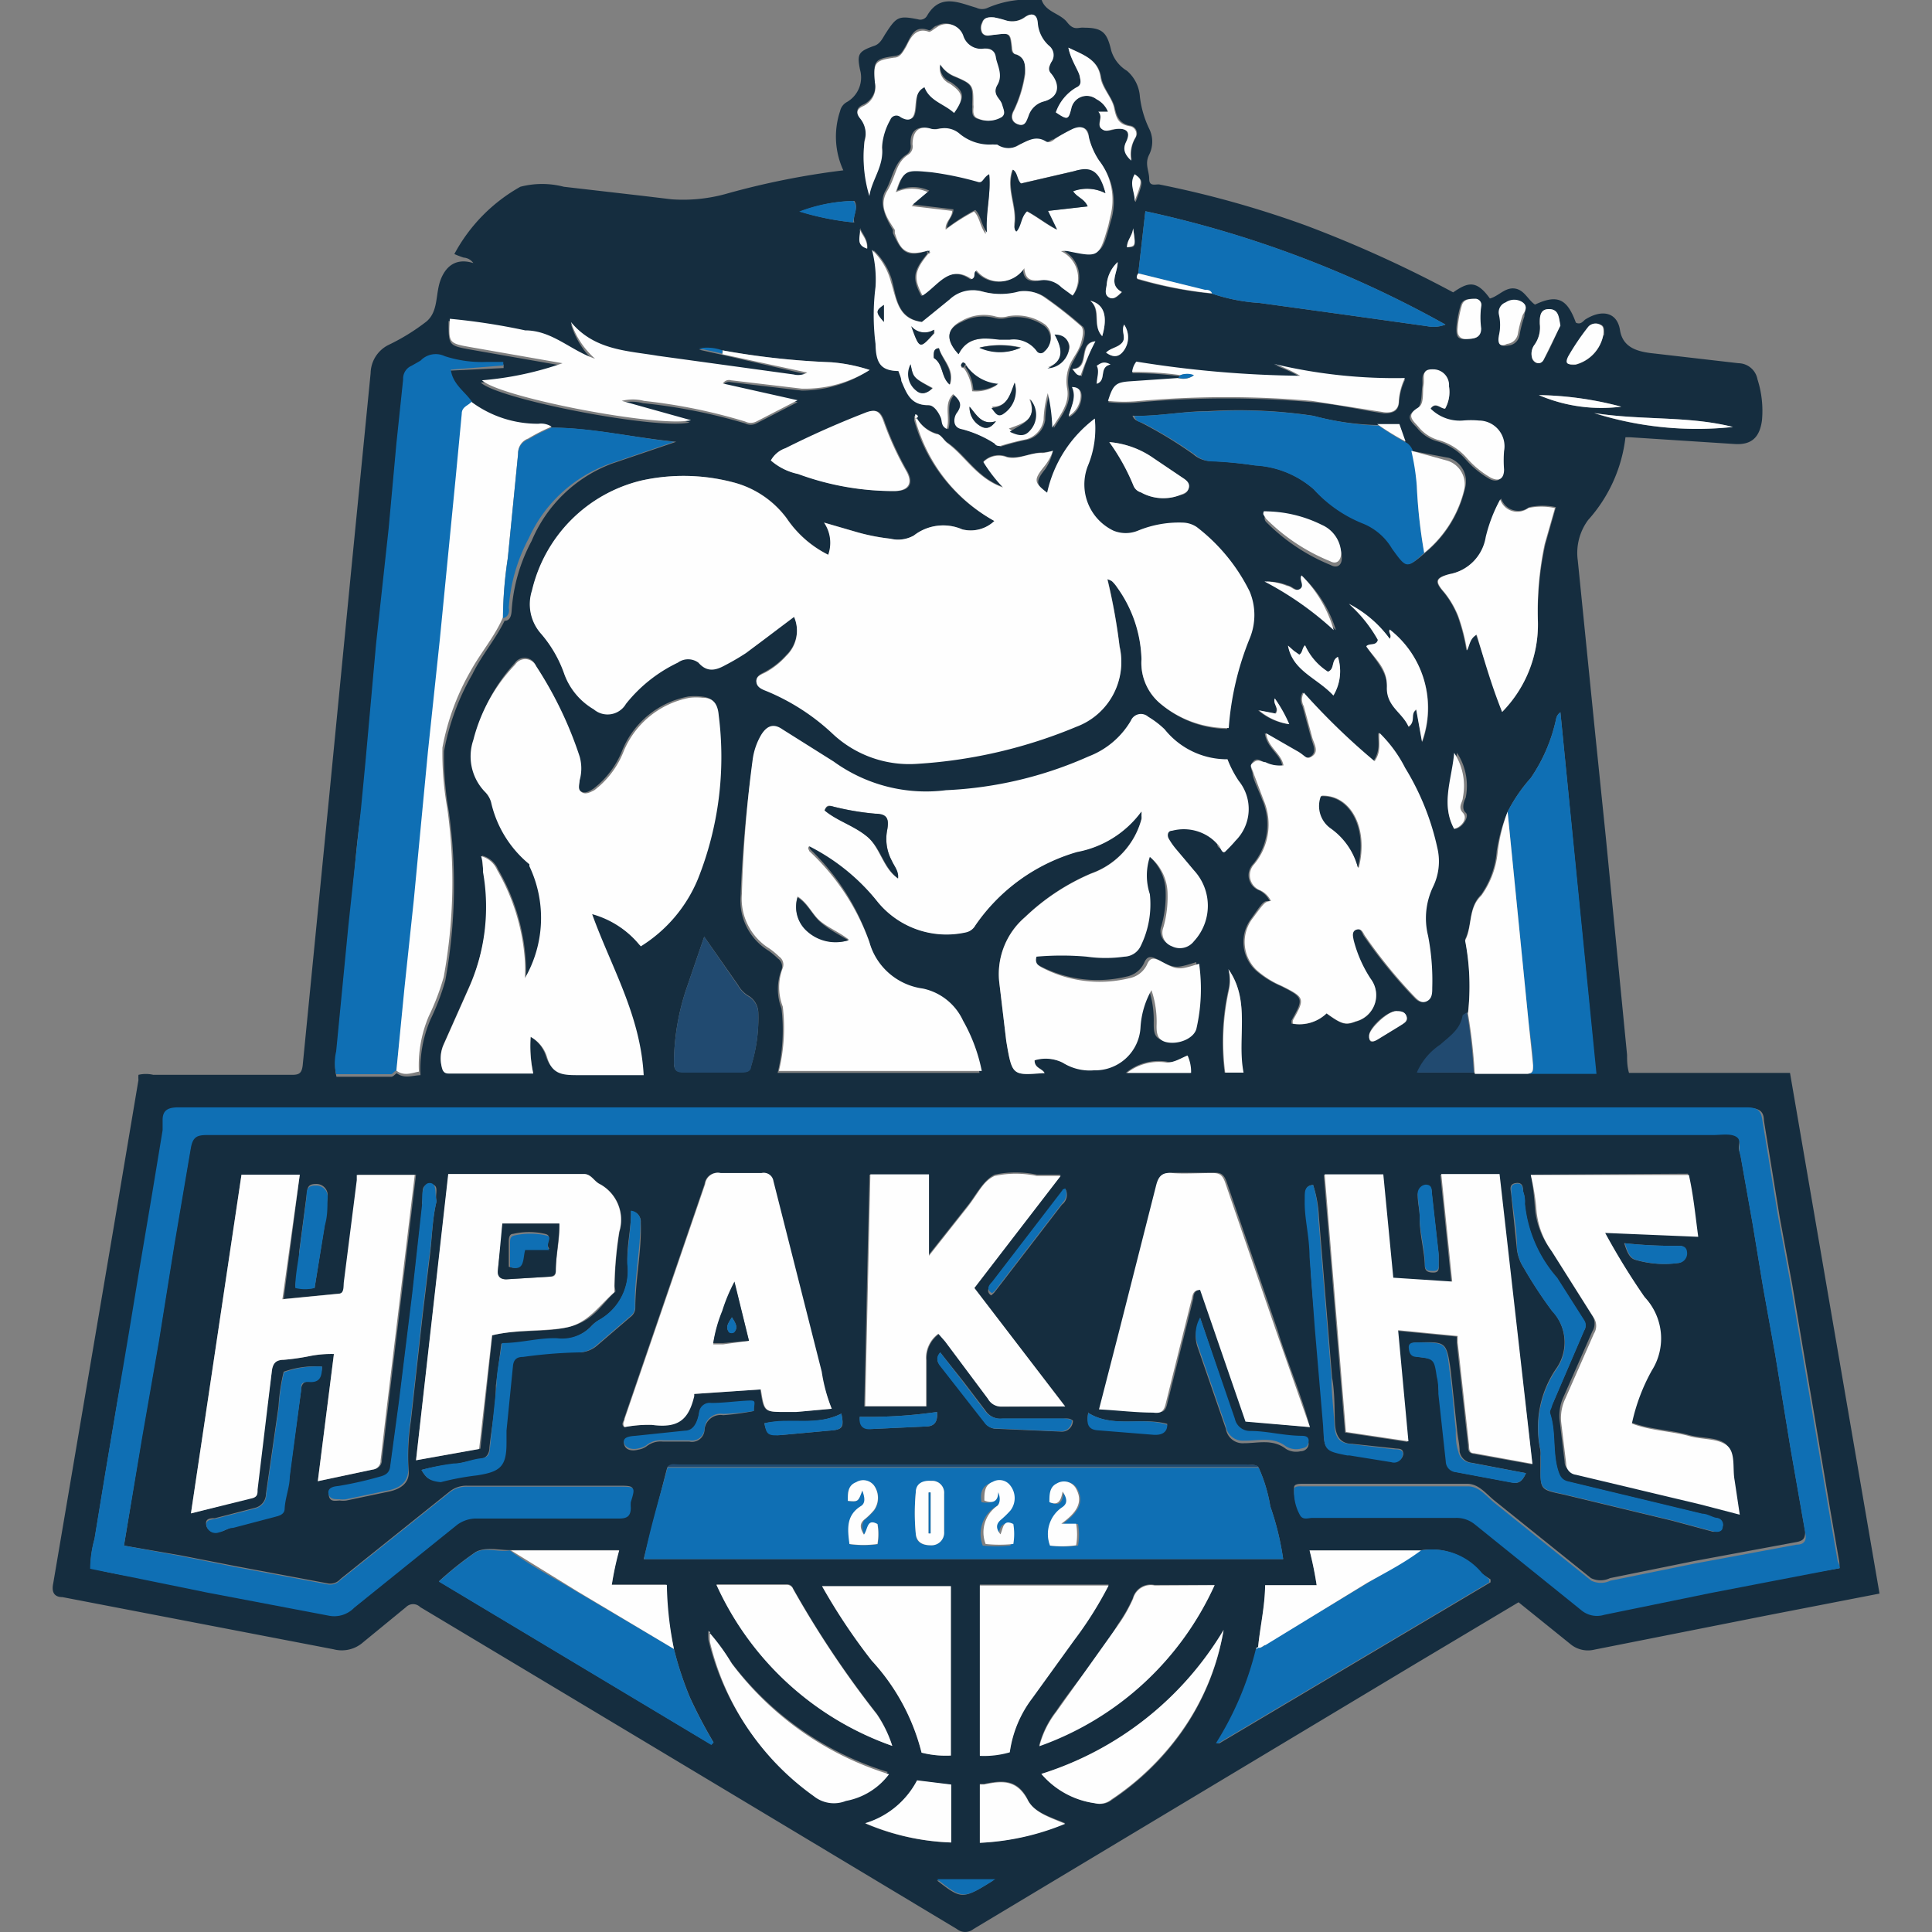<?xml version="1.0" encoding="iso-8859-1"?>
<svg xmlns="http://www.w3.org/2000/svg" width="60" height="60" xmlns:v="https://vecta.io/nano"><rect width="100%" height="100%" fill="#808080" stroke="none"/><style><![CDATA[.E{fill:#fefefe}.F{fill:#0f6fb4}.G{fill:#152d3f}.H{fill:#214a70}]]></style><path d="M14.7 8.17a.4.4 0 0 0-.3-.17 3.05 3.05 0 0 1-.29-.11 5.22 5.22 0 0 1 2.05-2.09 2.68 2.68 0 0 1 1.35 0l2.43.28.92.11A5 5 0 0 0 22.62 6a24.51 24.51 0 0 1 3.57-.71 2.5 2.5 0 0 1-.1-1.84.42.42 0 0 1 .21-.28.88.88 0 0 0 .41-1c-.1-.49-.05-.57.42-.74.21-.06.28-.25.38-.4.33-.51.4-.55 1-.43a.24.24 0 0 0 .28-.11c.41-.71 1-.4 1.53-.25a.41.41 0 0 0 .36 0A3.15 3.15 0 0 1 32.22 0h.13c.13.38.57.41.79.69s.34.15.52.17c.58 0 .72.15.85.71a1.11 1.11 0 0 0 .49.63 1.16 1.16 0 0 1 .4.8 3.13 3.13 0 0 0 .29 1 .9.9 0 0 1 0 .8c-.15.29 0 .51 0 .76s.21.15.32.17A31.36 31.36 0 0 1 40.55 7a37.79 37.79 0 0 1 4.58 2.08c.47-.33.73-.38 1.14.19.27-.07.47-.35.77-.31s.41.35.63.5c.7-.33 1-.18 1.27.56.12.06.19 0 .28-.09.51-.33 1-.25 1.09.32s.58.68 1.08.73l2.6.3a.61.61 0 0 1 .59.5 3.21 3.21 0 0 1 .14 1.27c-.07.53-.32.77-.84.74l-3.25-.21h-.15a4.64 4.64 0 0 1-1.16 2.57 1.72 1.72 0 0 0-.32 1.26l.54 5.37.33 3.22.66 6.76c0 .17 0 .35.06.56h5l2.78 16.17-3.45.67-5.4 1.07a.85.85 0 0 1-.76-.18l-1.6-1.29-3.25 1.94-13.68 8.21a.41.41 0 0 1-.51 0q-8.32-5-16.67-10a.31.31 0 0 0-.44 0L11.28 51a1 1 0 0 1-.92.22L1.94 49.6c-.26 0-.34-.16-.29-.41l1.89-11.13.76-4.52a1 1 0 0 1 0-.16 1 1 0 0 1 .46 0h4.31c.22 0 .3-.05.33-.29l.84-8.53.67-6.88.6-6.09a1 1 0 0 1 .56-.88 6.46 6.46 0 0 0 1.18-.73c.37-.32.27-.85.43-1.28s.48-.7 1.02-.53zm11.83-1.26h0 0c-.06-.22.15-.46 0-.67a5 5 0 0 0-1.68.33 8.49 8.49 0 0 0 1.68.34zm12.55 44.25c-.06 0 0 0-.06.06a9.84 9.84 0 0 1-1.22 2.92h.07l8.42-5v-.09l-.29-.19a2 2 0 0 0-1.9-.71h-3.43a10.89 10.89 0 0 1 .22 1.08h-1.6c0 .68-.16 1.3-.22 1.94zM22 50.67v-.06h-.05.05a1.65 1.65 0 0 0 0 .32 8.2 8.2 0 0 0 3.23 4.78 1 1 0 0 0 1 .15 2.16 2.16 0 0 0 1.34-.83 9.67 9.67 0 0 1-4.88-3.43 6.4 6.4 0 0 0-.69-.93zm14.59-38.89c-.49 0-1 .08-1.46.1s-.55.1-.71.61a4.67 4.67 0 0 0 1 0 30.61 30.61 0 0 1 5.33 0c.76.06 1.49.24 2.23.35.28 0 .45-.07.47-.35a1.94 1.94 0 0 1 .19-.71 16.13 16.13 0 0 1-4.07-.44 4.45 4.45 0 0 1 .82.37 33.92 33.92 0 0 1-5.09-.44.62.62 0 0 0-.13.32 10.5 10.5 0 0 1 1.5.1zM46 33.33h1.42 2.14l-1.1-11.21a.33.33 0 0 0-.13.19 5.13 5.13 0 0 1-.79 1.85 5 5 0 0 0-.72 1.05 5.22 5.22 0 0 0-.34 1.23 2.74 2.74 0 0 1-.48 1.34c-.41.4-.27.95-.5 1.39a7.52 7.52 0 0 1 .09 2.27s-.12.06-.13.1c-.07.43-.4.64-.69.9a2 2 0 0 0-.73.87h1.76.2 0zM37.64 9.12a5.79 5.79 0 0 0 1.49.29l2.54.35 2.65.37a1 1 0 0 0 .57-.05 33.64 33.64 0 0 0-9.32-3.52l-.22 1.93c-.05.07-.08.17 0 .19a12.54 12.54 0 0 0 2.29.44zM20.93 51.21a10.83 10.83 0 0 1-.25-2H19a9.66 9.66 0 0 1 .22-1.07h-3.39c-.35 0-.75-.11-1.06.06a10.53 10.53 0 0 0-1.14.91l8.46 5.07.07-.07a15.35 15.35 0 0 1-.73-1.39 10.39 10.39 0 0 1-.5-1.51zM43.83 14a.51.51 0 0 0-.18-.25l-.19-.55h-.69a8.47 8.47 0 0 1-2-.29 15.62 15.62 0 0 0-3.28-.14c-.77 0-1.52.17-2.32.14.06.15.16.16.24.2a13.53 13.53 0 0 1 1.65 1 .84.84 0 0 0 .55.21 12.15 12.15 0 0 1 1.34.13 3 3 0 0 1 1.85.74 4.11 4.11 0 0 0 1.54 1.05 1.85 1.85 0 0 1 .93.79c.41.62.41.63 1 .13a3.63 3.63 0 0 0 1.23-2 .77.77 0 0 0-.5-.94zm-21.4-3.08a1.37 1.37 0 0 0-.72-.06l.72.16 2.64.61a.56.56 0 0 1-.42.06l-4.22-.58c-.95-.16-2-.17-2.7-1.05a2.61 2.61 0 0 0 .71 1.15c-.75-.25-1.33-.84-2.17-.88a20 20 0 0 0-2.34-.36c0 .75 0 .76.64.88l2.86.5a10 10 0 0 1-2.5.53c.55.53 5.52 1.48 6.49 1.24l-2.15-.6a1.35 1.35 0 0 1 .69 0 17.05 17.05 0 0 1 3.18.63.39.39 0 0 0 .35 0l1.28-.66-2.32-.52a.22.22 0 0 1 .25-.1l2.2.26a3.79 3.79 0 0 0 2.1-.64 5.11 5.11 0 0 0-1.2-.24 23.93 23.93 0 0 1-3.37-.37zm6.36-3.09v.06c-.43.52-.47.75-.18 1.3.48-.3.83-1 1.53-.51.1-.08 0-.2.15-.27a.92.92 0 0 0 1.48-.07c0 .36.22.42.47.38a.78.78 0 0 1 .76.18c.1.09.22.16.34.25A.93.93 0 0 0 33 7.77a.85.85 0 0 1 .21 0c1 .15 1 .15 1.26-.8l.06-.21a2 2 0 0 0-.4-1.76 2.31 2.31 0 0 1-.31-.7c0-.33-.19-.41-.5-.28a5 5 0 0 0-.61.31c-.09 0-.19.14-.29.08-.31-.19-.56 0-.81.1a.62.62 0 0 1-.7 0c-.08-.06-.16 0-.24 0a1.46 1.46 0 0 1-.92-.33.71.71 0 0 0-.64-.18.53.53 0 0 1-.25 0c-.38-.12-.61.08-.58.49a.3.3 0 0 1-.13.31c-.4.26-.43.75-.65 1.12s0 .84.23 1.22v.1c.27.6.44.76 1.06.55zm-11.66 5.45a.61.61 0 0 0-.41-.09 3.45 3.45 0 0 1-2.08-.68c-.21-.34-.6-.57-.66-1l1.66-.08v-.11h-.52a3.72 3.72 0 0 1-1.3-.18.65.65 0 0 0-.75.14l-.28.16a.43.43 0 0 0-.26.42l-.21 2-.24 2.63-.39 3.58-.33 3.67c0 .48-.07 1-.14 1.46-.19 1.2-.23 2.41-.39 3.62l-.38 3.91a1.54 1.54 0 0 0 0 .71h1.7c.06 0 .11-.07.17-.11.24.18.48.07.74.06a3.89 3.89 0 0 1 .31-1.73 7.35 7.35 0 0 0 .46-1.21 16.45 16.45 0 0 0 .11-5.24 9.8 9.8 0 0 1-.15-1.88 7.48 7.48 0 0 1 .88-2.39c.28-.58.71-1.07 1-1.66.17 0 .21-.16.22-.32a5.32 5.32 0 0 1 .62-2.16A4.37 4.37 0 0 1 19 14.4l2-.68c-1.34-.13-2.59-.43-3.87-.44zm3.59 32.3l-.73 2.84h19.86a8.73 8.73 0 0 0-.4-1.64 4.77 4.77 0 0 0-.37-1.22c-.11-.1-.25-.06-.37-.06H21.09c-.09 0-.27-.05-.37.08zM28.48 13s0-.08-.09-.08v.13a5.11 5.11 0 0 0 2.5 3.13 1.07 1.07 0 0 1-1 .26 1.48 1.48 0 0 0-1.5.19 1 1 0 0 1-.73.1 6.29 6.29 0 0 1-1.13-.23l-.93-.27a1.11 1.11 0 0 1 .13 1 3.36 3.36 0 0 1-1.29-1.13 3 3 0 0 0-1.66-1.12 6.06 6.06 0 0 0-2.84-.06 4.59 4.59 0 0 0-3.41 3.42 1.38 1.38 0 0 0 .29 1.35 3.86 3.86 0 0 1 .72 1.26 2.1 2.1 0 0 0 .9 1.05.66.66 0 0 0 1-.17 4.55 4.55 0 0 1 1.61-1.28.54.54 0 0 1 .64 0c.27.31.54.24.83.08a7.3 7.3 0 0 0 .65-.38c.52-.33 1-.74 1.49-1.12a1.08 1.08 0 0 1-.24 1.21 2.44 2.44 0 0 1-.64.51c-.13.07-.29.13-.29.29s.18.24.33.3a6.76 6.76 0 0 1 2.05 1.33 3.48 3.48 0 0 0 2.64.92 15.22 15.22 0 0 0 4.92-1.15 2.14 2.14 0 0 0 1.34-2.48 18.25 18.25 0 0 0-.38-2.1.49.49 0 0 1 .14.06 1 1 0 0 1 .16.19 4 4 0 0 1 .76 2.24 1.65 1.65 0 0 0 .55 1.37 3.26 3.26 0 0 0 2.11.82 9.09 9.09 0 0 1 .65-2.78 1.9 1.9 0 0 0 0-1.46 5.71 5.71 0 0 0-1.64-2 .81.81 0 0 0-.43-.14 3.34 3.34 0 0 0-1.4.25 1 1 0 0 1-.76 0 1.59 1.59 0 0 1-.8-2A3 3 0 0 0 34 13a3.92 3.92 0 0 0-1.43 2.36c-.41-.31-.42-.4-.11-.79a1.58 1.58 0 0 0 .24-.57 2.19 2.19 0 0 1-.31.05c-.38 0-.74.22-1.12.13a.68.68 0 0 0-.73.15 4.69 4.69 0 0 0 .61.79c-.81-.28-1.16-1-1.73-1.38-.11-.08-.2-.24-.34-.28a1.06 1.06 0 0 1-.6-.46zm9.64 10.59a2.48 2.48 0 0 1-1.95-.84 2.76 2.76 0 0 0-.51-.39.34.34 0 0 0-.54.12 2.59 2.59 0 0 1-1.31 1.11 12.17 12.17 0 0 1-4.43 1.05 4.89 4.89 0 0 1-3.49-.89c-.5-.39-1.07-.68-1.59-1-.27-.19-.48-.12-.66.17a2.06 2.06 0 0 0-.26.73 39.59 39.59 0 0 0-.38 4.17 1.82 1.82 0 0 0 .86 1.7 2.34 2.34 0 0 1 .3.25.3.3 0 0 1 .11.35 1.66 1.66 0 0 0 0 1.2 5.67 5.67 0 0 1-.12 2h6.27a5.22 5.22 0 0 0-.58-1.56 1.78 1.78 0 0 0-1.25-1 2 2 0 0 1-1.59-1.5 7.18 7.18 0 0 0-1.82-2.87s-.09-.08 0-.15A6.44 6.44 0 0 1 27.25 28a2.76 2.76 0 0 0 2.73.95.44.44 0 0 0 .31-.22 5.78 5.78 0 0 1 3.16-2.28 3.2 3.2 0 0 0 2-1.26.87.87 0 0 1 0 .13.43.43 0 0 1 0 .11 2.47 2.47 0 0 1-1.56 1.69 6.82 6.82 0 0 0-2.05 1.35 2.33 2.33 0 0 0-.81 2l.22 1.85c.18 1.08.19 1.08 1.12 1h.07c-.07-.15-.34-.15-.31-.4A1.19 1.19 0 0 1 33 33a1.56 1.56 0 0 0 .88.19 1.41 1.41 0 0 0 1.45-1.34 2.66 2.66 0 0 1 .34-1.15 3.07 3.07 0 0 1 .16 1.06c0 .29 0 .52.39.57s.79-.16.85-.45a5.55 5.55 0 0 0 .08-2c-.65.2-.66.21-1.23-.1-.19-.09-.3-.09-.39.13a.77.77 0 0 1-.55.42A3.86 3.86 0 0 1 32.3 30c-.11-.06-.23-.13-.17-.34a9 9 0 0 1 1.56 0 4.17 4.17 0 0 0 1.17 0 .58.58 0 0 0 .51-.34 2.93 2.93 0 0 0 .28-1.6 1.85 1.85 0 0 1 0-1.16 1.5 1.5 0 0 1 .55 1.13 3.46 3.46 0 0 1-.13 1.06.45.45 0 0 0 .27.59.55.55 0 0 0 .68-.16 1.62 1.62 0 0 0 0-2.2c-.16-.22-.35-.42-.53-.63a2.22 2.22 0 0 1-.25-.35c-.06-.1 0-.23.1-.25a1.42 1.42 0 0 1 1.46.47c0 .07.08.15.2.17s.21-.21.31-.33a1.39 1.39 0 0 0 .1-1.86 3.51 3.51 0 0 1-.29-.62zm19 25.12a.79.79 0 0 0 0-.21l-.28-1.61-.52-3.09-.34-2-.32-1.9-.39-2.1-.49-3c0-.31-.18-.39-.49-.39q-24.34 0-48.7 0c-.31 0-.47.08-.49.39v.32l-.33 2-.41 2.28-.33 2-.39 2.17-.36 2.14-.34 2.07a3.45 3.45 0 0 0-.13.91c.61.18 1.22.25 1.83.37l1.81.37 2 .38 1.79.34a.86.86 0 0 0 .77-.25l3.19-2.57a1 1 0 0 1 .63-.2h4.37c.24 0 .39-.06.37-.34a1 1 0 0 1 0-.17c.15-.47.14-.48-.37-.48h-4.71a.83.83 0 0 0-.55.2l-3.37 2.7a.42.42 0 0 1-.41.13l-2.83-.53-1.74-.34-1.74-.3.57-3.47.51-2.92.48-3 .51-3c.06-.36.17-.44.5-.44h46.77c.24 0 .52-.09.73.06s0 .39.12.57h0l.38 2.14.33 2 .38 2.11.47 2.88.46 2.63c0 .22-.06.29-.27.33l-3.18.59-2.61.53a.68.68 0 0 1-.59 0l-3-2.41c-.26-.21-.48-.51-.83-.52h-5.12c-.1 0-.26 0-.27.1a1.46 1.46 0 0 0 .18.79c.09.17.26.09.39.09h4.45a.9.9 0 0 1 .59.2l3.3 2.66a.76.76 0 0 0 .67.15l3.32-.68 4.05-.69zM16.48 32.2a1.07 1.07 0 0 1 .47.59c.17.53.52.59 1 .56h2c-.1-1.82-1-3.31-1.6-5a2.94 2.94 0 0 1 1.51 1 4.47 4.47 0 0 0 1.77-2.08 10.23 10.23 0 0 0 .65-5.1c0-.36-.18-.51-.5-.54a1.79 1.79 0 0 0-.4 0 2.77 2.77 0 0 0-2.05 1.66 2.8 2.8 0 0 1-.91 1.21c-.12.07-.26.17-.4.06s-.1-.24-.06-.36a1.36 1.36 0 0 0 0-.75 11.78 11.78 0 0 0-1.33-2.8.37.37 0 0 0-.65-.05 5.24 5.24 0 0 0-1.25 2.4 1.58 1.58 0 0 0 .35 1.6.75.75 0 0 1 .2.33 3.47 3.47 0 0 0 1.19 1.93v.06a3.74 3.74 0 0 1-.14 3.48 4.58 4.58 0 0 0 0-.55 6.49 6.49 0 0 0-.86-2.85.75.75 0 0 0-.5-.43c0 .18 0 .33.06.49a6.21 6.21 0 0 1-.48 3.63l-.77 1.73a1.06 1.06 0 0 0-.06.7c0 .11.06.2.21.2h2.63a4 4 0 0 1-.08-1.12zm-7.17 4.28H7.5L5.93 47l1.81-.47c.16 0 .19-.14.21-.28l.49-3.65c0-.24.11-.36.37-.37a7 7 0 0 0 .78-.11 3.38 3.38 0 0 1 .78-.07L9.87 46l1.74-.37a.28.28 0 0 0 .25-.29l.17-1.46.62-5.15.27-2.25h-1.8v.16l-.4 3.15c0 .14 0 .35-.17.38l-1.74.17zm31.89-5c.47.34.59.37.9.25a.84.84 0 0 0 .47-1.32A4 4 0 0 1 42 29.2c0-.11-.09-.27.09-.33s.2.1.26.19a15.37 15.37 0 0 0 1.49 1.84c.11.11.22.27.42.2s.18-.26.18-.43a7.29 7.29 0 0 0-.13-1.61 2.26 2.26 0 0 1 .16-1.53 1.8 1.8 0 0 0 .13-1.19 8 8 0 0 0-1-2.49 4.13 4.13 0 0 0-.8-1.09c0 .29.07.56-.15.88a21.06 21.06 0 0 1-2.2-2.13.43.43 0 0 0 0 .42l.27 1c.05.18.18.41 0 .55s-.34-.09-.5-.17-.6-.34-.94-.54c.06.46.47.63.54 1a1 1 0 0 1-.56-.1c-.12-.05-.24-.16-.36 0s0 .25 0 .37.2.53.3.8a1.93 1.93 0 0 1-.29 2 .5.5 0 0 0 .19.81.7.7 0 0 1 .33.33c-.19 0-.19 0-.56.53a1.21 1.21 0 0 0 .12 1.62 2.86 2.86 0 0 0 .78.49c.72.36.72.39.34 1.07a.38.38 0 0 0 0 .1 1.22 1.22 0 0 0 1.09-.32zm6.39 14l-1.05-9h-1.81l.34 3.34-1.83-.12-.31-3.21h-1.82l.66 8 1.94.29-.32-3.45 1.85.18v.2l.35 3.17c0 .12 0 .24.16.27zm-.05-9a7.8 7.8 0 0 1 .12.94 2.54 2.54 0 0 0 .49 1.38l1.3 2.06a.46.46 0 0 1 0 .49l-.88 2a1.4 1.4 0 0 0-.13.8l.15 1.24a.34.34 0 0 0 .3.34l3.86.92L54 47l-.16-1.07c-.06-.34 0-.86-.24-1.08s-.75-.18-1.13-.28c-.59-.17-1.23-.17-1.82-.4a5.93 5.93 0 0 1 .62-1.65 1.86 1.86 0 0 0-.22-2.27 21.48 21.48 0 0 1-1.23-2l2.89.12-.29-1.92zm-34.62 8.87l2-.36.37-3.52c.81-.2 1.61-.07 2.38-.26s1-.69 1.42-1.08c.05 0 0-.13 0-.2a11.78 11.78 0 0 1 .15-1.68 1.26 1.26 0 0 0-.63-1.49c-.16-.09-.25-.3-.47-.3h-4.21zm12.91-1.6a5.19 5.19 0 0 1-.33-1.15L24 36.68a.3.3 0 0 0-.36-.25h-1.28a.4.4 0 0 0-.48.34l-2.5 7.29c0 .07-.11.16 0 .26a4 4 0 0 1 .84-.07c.8.08 1.14-.13 1.32-.89v-.07l2.07-.14c.11.7.11.7.78.7h.32zm7.25-.07L30.26 40l2.68-3.52h-.74a3.15 3.15 0 0 0-1.31 0c-.37.18-.59.66-.87 1l-1.17 1.48v-2.48H27l-.16 7.2h1.94v-1.43a.93.93 0 0 1 .38-.82l.21.24 1.33 1.78a.46.46 0 0 0 .4.24l1.98-.01zm7.6.64c-.26-1-.7-2-1-3l-1.59-4.63c-.08-.21-.17-.28-.38-.27h-1.26c-.42 0-.43.12-.5.4l-1.15 4.53-.62 2.41c.59 0 1.14 0 1.68.1.24 0 .33 0 .39-.27l.81-3.26c0-.14.05-.28.26-.28l1.41 4.09zM28.63 10c-.73-.12-.78-.69-.91-1.23a2.07 2.07 0 0 0-.59-1 3.66 3.66 0 0 1 .11 1.15 7 7 0 0 0 0 1.77c0 .58.15.82.71.84 0 .1.05.21.09.31.16.37.28.76.82.75.22 0 .33.2.41.4s0 .25.18.34c.12-.36-.11-.77.2-1.08.17.17.33.3.11.59-.09.13-.15.45.17.5a3.52 3.52 0 0 1 1 .44c.06 0 .11.12.18.08a8.22 8.22 0 0 1 .82-.21.75.75 0 0 0 .53-.6 3.34 3.34 0 0 1 .13-.83 5.4 5.4 0 0 1 .14 1.07c.24-.38.55-.75.46-1.22a1.28 1.28 0 0 1 .16-.88l.25-.47c.07-.16.16-.51 0-.6a12.3 12.3 0 0 0-1.15-.9 1.1 1.1 0 0 0-.75-.16 2.17 2.17 0 0 1-1.16 0 1.05 1.05 0 0 0-1 .25l-.91.69zm1.8 39.21v5.29a2.86 2.86 0 0 0 .93-.11 3.59 3.59 0 0 1 .7-1.68l1.3-1.8a11.65 11.65 0 0 0 1.07-1.7zm-.9 5.28v-5.23h-4a18.55 18.55 0 0 0 1.54 2.31 6.56 6.56 0 0 1 1.55 2.86 3.06 3.06 0 0 0 .91.09zm17.12-32.38a3.87 3.87 0 0 0 1.11-2.86 10 10 0 0 1 .24-2.38l.32-1.12a1.92 1.92 0 0 0-.83 0 .56.56 0 0 1-.87-.27 4.69 4.69 0 0 0-.45 1.17A1.4 1.4 0 0 1 45 17.83c-.44.12-.46.23-.16.57a2.87 2.87 0 0 1 .43.74 5.87 5.87 0 0 1 .27 1.06c.09-.17.08-.36.3-.49l.81 2.4zM27.71 54.22a3.81 3.81 0 0 0-.48-1 30.64 30.64 0 0 1-2.6-3.89.2.2 0 0 0-.19-.13h-2.19a9.42 9.42 0 0 0 5.46 5.02zm10-5h-1.86a.57.57 0 0 0-.67.41 4.67 4.67 0 0 1-.46.81c-.58 1-1.31 1.79-1.93 2.71a2.92 2.92 0 0 0-.52 1.06 9.43 9.43 0 0 0 5.45-4.98zM29.2 2a.94.94 0 0 0 .39.36c.62.26.62.27.6.9a.4.4 0 0 1 0 .11c0 .14 0 .27.17.32a.8.8 0 0 0 .72-.06c.15-.1.09-.25 0-.39s-.24-.42-.14-.61 0-.56-.05-.84-.14-.3-.37-.28a.58.58 0 0 1-.64-.39.54.54 0 0 0-.79-.32c-.08 0-.18.16-.24.14-.47-.18-.56.2-.72.48s-.18.29-.36.32c-.61.09-.65.15-.6.77a.65.65 0 0 1-.37.74c-.21.1-.22.22-.08.39a.76.76 0 0 1 .13.7A4.12 4.12 0 0 0 27 6c.07-.52.46-.94.39-1.5a2 2 0 0 1 .26-.87.2.2 0 0 1 .35-.04c.31.18.41.12.45-.25s0-.54.29-.68c.16.43.62.52.92.8.32-.46.29-.62-.13-.91A.52.52 0 0 1 29.2 2zm-7.33 27.09l-.52 1.52a7.36 7.36 0 0 0-.42 2.39c0 .22.07.3.29.29h1.82c.16 0 .24 0 .29-.2a5 5 0 0 0 .22-1.63.63.63 0 0 0-.28-.52.91.91 0 0 1-.35-.35zm10.47 26A2.66 2.66 0 0 0 34 56a.59.59 0 0 0 .53-.1 8.31 8.31 0 0 0 2.13-2.05A7.68 7.68 0 0 0 38 50.62a10.12 10.12 0 0 1-5.66 4.47zm15.5-9.86h0v.32c0 .74 0 .71.74.87l3.36.81 1.26.34c.12 0 .25 0 .29-.14a.21.21 0 0 0-.19-.28c-.15 0-.29-.1-.44-.13l-4.15-1c-.19 0-.26-.14-.32-.32-.19-.59-.06-1.22-.26-1.81 0-.06 0-.16.06-.23l1-2.33a.29.29 0 0 0 0-.32l-.84-1.32a4.09 4.09 0 0 1-1-2.3.9.9 0 0 0-.05-.39c0-.11 0-.29-.22-.26s-.17.19-.15.33l.17 1.64a1.36 1.36 0 0 0 .22.66 13.45 13.45 0 0 0 .88 1.34 1.42 1.42 0 0 1 .11 1.82 3.25 3.25 0 0 0-.48 2.47.72.72 0 0 1 .01.23zM23.94 14.3a1.86 1.86 0 0 0 .87.42 8.57 8.57 0 0 0 3 .53c.44 0 .58-.25.36-.63a9.6 9.6 0 0 1-.7-1.53c-.12-.34-.26-.4-.6-.26l-2.45 1.09a.82.82 0 0 0-.48.38zM13.09 45.65c.16.28.29.36.56.28a8.2 8.2 0 0 1 1.12-.21c.72-.08.88-.24.92-1v-.39l.2-2c0-.22.13-.27.32-.29A14.57 14.57 0 0 1 18 42a.87.87 0 0 0 .53-.2l1.05-.9a.36.36 0 0 0 .15-.28c0-.89.2-1.76.17-2.65a.32.32 0 0 0-.3-.35c0 .56-.15 1.11-.11 1.65A1.74 1.74 0 0 1 18.6 41a1 1 0 0 0-.25.2 1.26 1.26 0 0 1-1.07.38c-.57 0-1.12.17-1.71.15l-.17 1.3c0 .64-.13 1.28-.2 1.92 0 .17-.08.34-.29.36s-.55.14-.84.16a6.83 6.83 0 0 0-.98.18zm.47-8.35c-.07-.21.12-.52-.2-.52s-.21.29-.24.47 0 .12 0 .18l-.31 2.8-.41 3.33-.27 2c0 .21-.13.29-.33.34a11.44 11.44 0 0 1-1.29.29c-.13 0-.32 0-.3.23s.19.19.34.18a.75.75 0 0 0 .21 0l1.33-.28c.42-.09.64-.32.6-.66a7 7 0 0 1 .07-1.52l.37-3.33.21-1.74c.08-.58.08-1.22.22-1.77zm31.32-24.61A1.06 1.06 0 0 0 45 12a.49.49 0 0 0-.54-.49c-.38 0-.26.29-.29.49s0 .59-.17.7c-.39.23-.18.39 0 .58a1.23 1.23 0 0 0 .61.42 1.82 1.82 0 0 1 .9.56 2.91 2.91 0 0 0 .74.61c.26.14.43 0 .42-.25a3.66 3.66 0 0 1 0-.57.8.8 0 0 0-.78-.95 2.77 2.77 0 0 0-.5 0 1.28 1.28 0 0 1-1-.37c.19-.27.34-.03.49-.04zM10 42.44a2.94 2.94 0 0 0-1.19.16 6 6 0 0 0-.16 1.08l-.39 2.71a.45.45 0 0 1-.35.44l-1.24.32c-.14 0-.32 0-.26.24a.29.29 0 0 0 .38.18c.15 0 .28-.11.44-.14l1.33-.35c.13 0 .26-.08.27-.25 0-.33.12-.65.16-1l.36-2.65c0-.13.05-.29.26-.28s.39-.15.39-.46zm30.8-5.64c-.27 0-.26.21-.26.4 0 .61.14 1.2.15 1.81s.1 1.45.16 2.18l.26 3.06c0 .76 0 .78.75.92h.07l1.3.21a.27.27 0 0 0 .35-.22c0-.2-.15-.16-.27-.18L42 44.84c-.39 0-.52-.27-.54-.62s0-.95-.09-1.43l-.41-5a3.74 3.74 0 0 0-.18-.99zM30.87.54c-.2 0-.32 0-.38.17a.34.34 0 0 0 0 .31c.1.14.25.08.39.06.47-.06.48-.06.53.39 0 .1 0 .18.14.22.29.11.31.33.27.61a3.93 3.93 0 0 1-.34 1.12c-.1.17-.1.36.12.44s.26-.11.32-.25a.68.68 0 0 1 .48-.46c.45-.12.53-.49.23-.86-.11-.14 0-.25 0-.36a.37.37 0 0 0-.07-.51 1.05 1.05 0 0 1-.35-.71c0-.26-.17-.33-.39-.18a.67.67 0 0 1-.61.1 3.1 3.1 0 0 0-.34-.09zm12.29 19.3a3.61 3.61 0 0 0-1.26-1.07 4.33 4.33 0 0 1 .9 1.12c0 .24-.26.09-.36.2.28.41.65.79.64 1.27s.48.79.67 1.22c.2-.14 0-.38.24-.53l.18 1a3.08 3.08 0 0 0-1-3.48c-.07.08.07.14-.01.27zM30.43 57.23a7.8 7.8 0 0 0 2.65-.61c-.48-.2-1-.35-1.17-.75-.33-.64-.81-.58-1.35-.47h-.13zm-.89 0v-1.8l-1.06-.13a2.69 2.69 0 0 1-1.61 1.33 7.39 7.39 0 0 0 2.67.59zm17.85-11.48l-1.67-.32a.43.43 0 0 1-.39-.35c0-.22-.06-.45-.08-.68l-.2-1.87c-.13-.86-.15-.86-1-.84-.12 0-.26 0-.26.16s.06.26.25.29c.53.06.54.07.62.62 0 .18 0 .36.05.53l.23 2.1a.34.34 0 0 0 .31.33l1.71.32c.2.05.32-.04.43-.29zM33.18 1.48c.07.37.29.59.35.88s.07.28-.11.36a1.45 1.45 0 0 0-.63.77c.36.24.39.24.48-.12a.49.49 0 0 1 .78-.29.76.76 0 0 1 .36.39h-.3c.17.17-.08.39.1.53s.36 0 .55 0 .38.11.23.39 0 .39.16.58a1 1 0 0 1 .12-.7.24.24 0 0 0-.17-.37c-.33-.06-.42-.28-.48-.56s-.36-.6-.42-.94c-.09-.55-.54-.69-1.02-.92zm1.27 12.25a6.51 6.51 0 0 1 .75 1.35.35.35 0 0 0 .23.21 1.43 1.43 0 0 0 1.23.08c.11 0 .23-.08.26-.22s-.08-.24-.19-.31l-.89-.6a2.8 2.8 0 0 0-1.39-.51zM9.77 40l.32-2c0-.27.06-.54.08-.81a.35.35 0 0 0-.37-.42c-.28 0-.25.18-.28.36l-.23 1.76c0 .35-.08.7-.12 1.06a1.22 1.22 0 0 0 .6.05zm27.5 1a1 1 0 0 0-.08.83l.88 2.54a.53.53 0 0 0 .57.45c.43 0 .89-.14 1.3.18a.61.61 0 0 0 .45.07c.13 0 .24-.09.25-.22s-.14-.18-.25-.18c-.53 0-1-.13-1.56-.15a.48.48 0 0 1-.48-.38l-1.08-3.22zm2-25c0 .11 0 .16.06.22a6 6 0 0 0 2 1.33c.2.11.36 0 .34-.26a1 1 0 0 0-.6-.87 4 4 0 0 0-1.82-.54zm-1.12 14.1a1.35 1.35 0 0 1 0 .63 7.46 7.46 0 0 0-.12 2.58h.57c-.19-1.08.25-2.22-.45-3.21zM29.2 42c-.11.16-.12.28 0 .4l1.4 1.79a.42.42 0 0 0 .29.18l2.06.09a.34.34 0 0 0 .37-.34c-.11-.1-.24-.06-.35-.06h-1.83a.57.57 0 0 1-.54-.26l-.67-.88zm-5.79 1.87c0-.32 0-.34-.25-.33l-1.07.07a.33.33 0 0 0-.38.31c-.05.25-.15.51-.44.55l-1.53.16c-.15 0-.4 0-.36.21s.26.23.45.18a.6.6 0 0 0 .26-.11.7.7 0 0 1 .5-.14h.82a.39.39 0 0 0 .47-.37.5.5 0 0 1 .58-.45 7.81 7.81 0 0 0 .95-.13zm21.27-4.89l-.21-1.88c0-.11 0-.29-.2-.26a.28.28 0 0 0-.24.31c0 .23.07.47.06.71 0 .49.15 1 .16 1.45 0 .18.12.21.27.21s.17-.09.16-.21zm-11.6-2c-.06 0-.1 0-.12.06l-2.18 2.84c-.08.11-.16.24 0 .35a.81.81 0 0 0 .1-.09l2.1-2.73a.38.38 0 0 0 .1-.5zM40 20.05c.16.79.92 1 1.41 1.55a1.47 1.47 0 0 0 .14-1.2c-.22.11-.09.38-.31.46a1.9 1.9 0 0 1-.71-.82c-.1.09-.07.23-.18.29l-.17-.12zm5.18 5.69c.22 0 .47-.39.34-.5s-.07-.33 0-.47a1.87 1.87 0 0 0-.27-1.39c-.16.82-.51 1.62-.09 2.36zm1.39-15.32c-.06.31.08.35.28.31a.38.38 0 0 0 .34-.32 3.8 3.8 0 0 1 .15-.58c0-.14.1-.27 0-.39a.47.47 0 0 0-.53 0 .33.33 0 0 0-.21.38 1.45 1.45 0 0 1-.05.6zm-6.13 7.45c-.09.16.14.31 0 .42s-.27-.05-.39-.09a1.79 1.79 0 0 0-.71-.14 10 10 0 0 1 2.15 1.51 3.92 3.92 0 0 0-1.07-1.7zm10 20.74c.08.24.15.45.33.51a3.17 3.17 0 0 0 1.37.1.3.3 0 0 0 .23-.35c0-.12-.1-.18-.23-.18a14.1 14.1 0 0 1-1.68-.08zm-.94-25.78a10.59 10.59 0 0 0 4.3.43c-1.37-.35-2.8-.2-4.28-.43zM26.13 43.9c-.78.4-1.61.14-2.39.3.06.34.18.4.59.36l1.42-.13c.42-.03.47-.09.38-.53zm22.33-33.79c-.05-.24-.07-.5-.34-.51s-.32.23-.3.46a.92.92 0 0 1-.16.64.47.47 0 0 0-.09.37c0 .2.25.29.36.12.21-.35.36-.73.53-1.08zM26.7 44c0 .3.16.38.36.38l1.71-.08c.29 0 .36-.22.33-.45a14.88 14.88 0 0 1-2.4.15zm7.1-.15c-.06.3 0 .52.3.54l1.74.14c.22 0 .39-.06.41-.31-.8-.22-1.67.14-2.45-.34zM46 9.51a.19.19 0 0 0-.2-.23c-.18 0-.38 0-.44.2a3.45 3.45 0 0 0-.13.7c0 .21 0 .37.28.35s.47 0 .45-.33a2.67 2.67 0 0 1 .04-.69zm3.82.9c0-.18 0-.28-.09-.32a.3.3 0 0 0-.37.05 7.58 7.58 0 0 0-.63.93c-.12.21 0 .3.23.25a1.18 1.18 0 0 0 .83-.91zM36.88 32.78c-.22.09-.42.25-.64.19a1.6 1.6 0 0 0-1.28.35h2a1.19 1.19 0 0 0-.08-.54zm6.48-1.38c-.28 0-.83.49-.84.75s.1.23.25.14l.72-.44c.1-.07.26-.12.19-.29s-.21-.13-.32-.16zm-12.45 27H29.1c.78.6.78.6 1.81-.04zm16.88-46.13a4.93 4.93 0 0 0 2.56.36 10.54 10.54 0 0 0-2.56-.36zM34.71 8.14a1.08 1.08 0 0 0-.34.69c0 .13-.09.31.06.4s.27 0 .41-.16c-.43-.24-.13-.58-.13-.93zm-.48 2.3c.18-.62.06-1-.37-1.1.33.3.05.76.37 1.1zm.68-.36c-.1.21.08.41-.06.56s-.35.16-.5.31c.18.13.35.16.5 0a.7.7 0 0 0 .06-.87zm4.68 11.61c-.07.17.15.3 0 .47l-.52-.1a1.88 1.88 0 0 0 .94.43 4.3 4.3 0 0 0-.42-.8zm-6-10A7.55 7.55 0 0 1 34 10.6c-.55.06-.14.82-.71.86.11.11.14.19.27.2zm-.37 1.26a.76.76 0 0 0 .37-.65c0-.14-.05-.26-.27-.25.12.3-.06.58-.13.87zm2.05-6.68c.24-.64.24-.65 0-.83-.21.26 0 .56-.03.8zm-.75 5.08c-.21-.12-.31 0-.45 0 .11.17 0 .37 0 .56.31-.1.04-.51.42-.59zM35 7.68c.28 0 .28 0 .19-.59-.03.24-.19.36-.19.59zm-8.06 0c0-.29-.17-.42-.23-.61.04.24-.17.53.22.65z" class="G"/><path d="M28.48 13a1.06 1.06 0 0 0 .6.48c.14 0 .23.2.34.28.57.42.92 1.1 1.73 1.38a4.69 4.69 0 0 1-.61-.79.68.68 0 0 1 .73-.15c.38.09.74-.16 1.12-.13a2.19 2.19 0 0 0 .31-.07 1.58 1.58 0 0 1-.29.51c-.31.39-.3.48.11.79A3.92 3.92 0 0 1 34 13a3 3 0 0 1-.22 1.48 1.59 1.59 0 0 0 .8 2 1 1 0 0 0 .76 0 3.34 3.34 0 0 1 1.4-.25.81.81 0 0 1 .43.14 5.71 5.71 0 0 1 1.64 2 1.9 1.9 0 0 1 0 1.46 9.09 9.09 0 0 0-.65 2.78 3.26 3.26 0 0 1-2.16-.79 1.65 1.65 0 0 1-.55-1.34 4 4 0 0 0-.76-2.24 1 1 0 0 0-.16-.19.49.49 0 0 0-.14-.06 18.25 18.25 0 0 1 .38 2.1 2.14 2.14 0 0 1-1.34 2.48 15.22 15.22 0 0 1-4.92 1.15 3.48 3.48 0 0 1-2.64-.92 6.76 6.76 0 0 0-2.05-1.33c-.15-.06-.32-.12-.33-.3s.16-.22.29-.29a2.44 2.44 0 0 0 .64-.51 1.08 1.08 0 0 0 .24-1.21l-1.49 1.12a7.3 7.3 0 0 1-.65.38c-.29.16-.56.23-.83-.08a.54.54 0 0 0-.64 0 4.55 4.55 0 0 0-1.61 1.28.66.66 0 0 1-1 .17 2.1 2.1 0 0 1-.91-1.08 3.86 3.86 0 0 0-.72-1.26 1.38 1.38 0 0 1-.29-1.35 4.59 4.59 0 0 1 3.41-3.42 6.06 6.06 0 0 1 2.84.06 3 3 0 0 1 1.66 1.12 3.36 3.36 0 0 0 1.29 1.13 1.11 1.11 0 0 0-.13-1l.93.27a6.29 6.29 0 0 0 1.13.23 1 1 0 0 0 .73-.1 1.48 1.48 0 0 1 1.5-.19 1.07 1.07 0 0 0 1-.26A5.11 5.11 0 0 1 28.42 13zm9.64 10.58a3.51 3.51 0 0 0 .35.67 1.39 1.39 0 0 1-.1 1.86c-.1.12-.21.23-.31.33s-.15-.1-.2-.17a1.42 1.42 0 0 0-1.46-.47c-.14 0-.16.15-.1.25a2.22 2.22 0 0 0 .25.35l.53.63a1.62 1.62 0 0 1 0 2.2.55.55 0 0 1-.68.16.45.45 0 0 1-.27-.59 3.46 3.46 0 0 0 .13-1.06 1.5 1.5 0 0 0-.55-1.13 1.85 1.85 0 0 0 0 1.16 2.93 2.93 0 0 1-.28 1.6.58.58 0 0 1-.51.34 4.17 4.17 0 0 1-1.17 0 9 9 0 0 0-1.56 0c-.06.21.06.28.17.34a3.86 3.86 0 0 0 2.71.33.77.77 0 0 0 .55-.42c.09-.22.2-.22.39-.13.57.31.58.3 1.23.1a5.55 5.55 0 0 1-.08 2c-.06.29-.48.49-.85.45s-.4-.28-.39-.57a3.07 3.07 0 0 0-.16-1.06 2.66 2.66 0 0 0-.34 1.15 1.41 1.41 0 0 1-1.45 1.34A1.56 1.56 0 0 1 33 33a1.19 1.19 0 0 0-.87-.07c0 .25.24.25.31.4h-.07c-.93.07-.94.07-1.12-1l-.22-1.85a2.33 2.33 0 0 1 .81-2 6.82 6.82 0 0 1 2.05-1.35 2.47 2.47 0 0 0 1.56-1.69.43.43 0 0 0 0-.11.87.87 0 0 0 0-.13 3.2 3.2 0 0 1-2 1.26 5.78 5.78 0 0 0-3.16 2.28.44.44 0 0 1-.31.22 2.76 2.76 0 0 1-2.73-.96 6.44 6.44 0 0 0-2.12-1.72c-.07.07 0 .11 0 .15A7.18 7.18 0 0 1 27 29.26a2 2 0 0 0 1.66 1.44 1.78 1.78 0 0 1 1.25 1 5.22 5.22 0 0 1 .58 1.56h-6.3a5.67 5.67 0 0 0 .12-2 1.66 1.66 0 0 1 0-1.2.3.3 0 0 0-.11-.35 2.34 2.34 0 0 0-.3-.25 1.82 1.82 0 0 1-.86-1.7 39.59 39.59 0 0 1 .34-4.21 2.06 2.06 0 0 1 .26-.73c.18-.29.39-.36.66-.17l1.59 1a4.89 4.89 0 0 0 3.49.89 12.17 12.17 0 0 0 4.43-1.05 2.59 2.59 0 0 0 1.31-1.11.34.34 0 0 1 .54-.12 2.76 2.76 0 0 1 .51.39 2.48 2.48 0 0 0 1.95.93zm-12.51 1.59c.41.33.93.47 1.33.82s.49 1 .95 1.29c0-.23-.12-.38-.2-.56a1.43 1.43 0 0 1-.14-.93c.07-.37 0-.48-.37-.52a8.21 8.21 0 0 1-1.3-.22c-.14-.05-.22-.05-.27.12zm.74 4c-.32-.24-.63-.36-.88-.57s-.38-.56-.7-.76a1 1 0 0 0 .29 1.05 1.32 1.32 0 0 0 1.29.31z" class="E"/><path d="M57.14 48.7l-4 .77-3.32.68a.76.76 0 0 1-.72-.15l-3.3-2.66a.9.9 0 0 0-.59-.2h-4.45c-.13 0-.3.08-.39-.09a1.46 1.46 0 0 1-.18-.79c0-.12.17-.1.27-.1h5.13c.35 0 .57.31.83.52l3 2.41a.68.68 0 0 0 .59 0l2.61-.53 3.18-.59c.21 0 .31-.11.27-.33l-.46-2.63-.47-2.88-.38-2.11-.33-2-.38-2.14h0c-.09-.18.06-.45-.12-.57s-.49-.06-.73-.06H6.42c-.33 0-.44.08-.5.44l-.51 3-.48 3-.51 2.92L3.85 48l1.74.32 1.74.35 2.83.53a.42.42 0 0 0 .41-.13l3.37-2.7a.83.83 0 0 1 .55-.2h4.73c.51 0 .52 0 .37.48a1 1 0 0 0 0 .17c0 .28-.13.34-.37.34h-4.4a1 1 0 0 0-.63.2L11 49.93a.86.86 0 0 1-.77.25l-1.79-.34-2-.38-1.81-.37-1.83-.37a3.45 3.45 0 0 1 .13-.91l.34-2.07.36-2.14.37-2.19.33-2 .39-2.31.33-2v-.32c0-.31.18-.39.49-.39q24.35 0 48.7 0c.31 0 .45.08.49.39l.49 3 .39 2.1.32 1.9.34 2 .52 3.09.28 1.61a.79.79 0 0 1 .07.22z" class="F"/><path d="M16.48 32.2a4 4 0 0 0 .08 1.14h-2.63c-.15 0-.18-.09-.21-.2a1.06 1.06 0 0 1 .06-.7l.77-1.73a6.21 6.21 0 0 0 .45-3.63c0-.16 0-.31-.06-.49a.75.75 0 0 1 .5.43 6.49 6.49 0 0 1 .86 2.81 4.58 4.58 0 0 1 0 .55 3.74 3.74 0 0 0 .14-3.48v-.06a3.47 3.47 0 0 1-1.19-1.93.75.75 0 0 0-.2-.33 1.58 1.58 0 0 1-.35-1.6 5.24 5.24 0 0 1 1.3-2.34.37.37 0 0 1 .65.05 11.78 11.78 0 0 1 1.35 2.8 1.36 1.36 0 0 1 0 .75c0 .12-.07.27.06.36s.28 0 .4-.06a2.8 2.8 0 0 0 .91-1.21 2.77 2.77 0 0 1 2.05-1.66 1.79 1.79 0 0 1 .4 0c.32 0 .47.18.5.54a10.23 10.23 0 0 1-.65 5.1 4.47 4.47 0 0 1-1.77 2.08 2.94 2.94 0 0 0-1.51-1c.59 1.64 1.5 3.13 1.6 5h-2c-.49 0-.84 0-1-.56a1.07 1.07 0 0 0-.51-.63z" class="E"/><path d="M39.08 45.56a4.77 4.77 0 0 1 .37 1.22 8.73 8.73 0 0 1 .4 1.64H20c.2-1 .48-1.9.73-2.84h18.35zM32.61 48a3.18 3.18 0 0 0 .87 0 1.89 1.89 0 0 0 0-.67H33c.43-.32.72-.65.44-1.12a.43.43 0 0 0-.58-.13c-.27.11-.27.35-.23.58.28.12.36 0 .41-.33.12.23.12.37 0 .48a1 1 0 0 0-.43 1.19zm-3.29-1v-.61a.37.37 0 0 0-.4-.4c-.25 0-.45.07-.48.36a6.84 6.84 0 0 0 0 1.28c0 .29.24.37.48.36a.39.39 0 0 0 .4-.42zm1.68-.66c.13.19.1.34-.06.44a1 1 0 0 0-.42 1.22 4.11 4.11 0 0 0 .86 0 1.85 1.85 0 0 0 0-.62c-.32-.16-.31.12-.4.32-.14-.2-.1-.33 0-.44a2.94 2.94 0 0 0 .31-.3.63.63 0 0 0 0-.77.42.42 0 0 0-.55-.12c-.27.1-.3.34-.26.58.31.06.44-.03.52-.31zm-4.17-.05c.08.22.1.39-.08.49-.47.29-.42.72-.36 1.18a3.17 3.17 0 0 0 .87 0 1.83 1.83 0 0 0 0-.62c-.33-.18-.29.15-.42.33-.08-.21-.08-.34 0-.46a2.2 2.2 0 0 0 .31-.3.66.66 0 0 0 0-.77.42.42 0 0 0-.55-.1c-.27.1-.29.33-.26.58.31.02.31.02.44-.33zM12.31 33.25c-.06 0-.11.11-.17.11h-1.7a1.54 1.54 0 0 1 0-.71l.38-3.91.39-3.62.14-1.46.33-3.67.39-3.58.24-2.63.21-2a.43.43 0 0 1 .26-.42l.28-.16a.65.65 0 0 1 .75-.14 3.72 3.72 0 0 0 1.3.18h.52v.11l-1.63.13c.06.46.45.69.66 1-.1.12-.28.15-.3.37l-.19 2-.49 5-.37 3.49-.44 4.62-.29 2.73-.27 2.56z" class="F"/><path d="M9.31 36.48l-.54 3.87 1.74-.17c.19 0 .15-.24.17-.38l.4-3.15v-.16h1.8l-.27 2.25-.62 5.15-.17 1.46a.28.28 0 0 1-.25.29l-1.7.36.5-3.95a3.38 3.38 0 0 0-.78.07 7 7 0 0 1-.78.11c-.26 0-.34.13-.37.37L8 46.26c0 .14 0 .24-.21.28L5.93 47 7.5 36.48zm31.89-5.01a1.22 1.22 0 0 1-1.05.32.38.38 0 0 1 0-.1c.38-.68.38-.71-.34-1.07a2.86 2.86 0 0 1-.78-.49 1.21 1.21 0 0 1-.12-1.62c.37-.5.37-.5.56-.53a.7.7 0 0 0-.33-.33.5.5 0 0 1-.19-.81 1.93 1.93 0 0 0 .29-2l-.3-.8c-.09-.27-.15-.26 0-.37s.24 0 .36 0a1 1 0 0 0 .56.1c-.07-.38-.48-.55-.54-1l.94.54c.3.16.3.31.5.17s.06-.37 0-.55l-.27-1a.43.43 0 0 1 0-.42 21.06 21.06 0 0 0 2.2 2.13c.22-.32.12-.59.15-.88a4.13 4.13 0 0 1 .8 1.09 8 8 0 0 1 1 2.49 1.8 1.8 0 0 1-.13 1.19 2.26 2.26 0 0 0-.16 1.53 7.29 7.29 0 0 1 .13 1.61c0 .17 0 .35-.18.43s-.31-.09-.42-.2a15.37 15.37 0 0 1-1.49-1.84c-.06-.09-.1-.24-.26-.19s-.11.22-.09.33a4 4 0 0 0 .53 1.2.84.84 0 0 1-.47 1.32c-.31.12-.43.09-.9-.25zm1-4.53c.31-1.22-.25-2.26-1.15-2.23a.85.85 0 0 0 .31 1 2.18 2.18 0 0 1 .81 1.23zm5.39 18.52l-1.81-.33c-.17 0-.15-.15-.16-.27l-.35-3.17v-.2l-1.85-.18.32 3.45-1.94-.29-.66-8h1.82l.31 3.21 1.83.12-.34-3.34h1.81zm-.05-8.97h4.91c.14.62.2 1.25.29 1.92l-2.89-.12a21.48 21.48 0 0 0 1.23 2 1.86 1.86 0 0 1 .22 2.27 5.93 5.93 0 0 0-.62 1.65c.59.23 1.23.23 1.82.4.38.1.85.06 1.13.28s.17.71.24 1.08l.16 1.07-1.23-.32-3.86-.92a.34.34 0 0 1-.3-.34l-.15-1.24a1.4 1.4 0 0 1 .13-.8l.88-2a.46.46 0 0 0 0-.49l-1.3-2.06a2.54 2.54 0 0 1-.49-1.38 7.8 7.8 0 0 0-.17-1zm-34.62 8.86l1-8.89h4.21c.22 0 .31.21.47.3a1.26 1.26 0 0 1 .63 1.49 11.78 11.78 0 0 0-.15 1.68v.2c-.45.39-.8.93-1.42 1.08s-1.57.06-2.38.26l-.4 3.53zM15.6 38c0 .51-.1 1-.14 1.48 0 .17.09.26.27.25l1.32-.08c.12 0 .21 0 .21-.18 0-.49.14-1 .11-1.47zm10.23 5.75l-1.1.1h-.32c-.67 0-.67 0-.78-.7l-2.07.14v.07c-.18.76-.52 1-1.32.89a4 4 0 0 0-.84.07c-.09-.1 0-.19 0-.26l2.5-7.29a.4.4 0 0 1 .48-.34h1.28a.3.3 0 0 1 .36.25l1.5 5.92a5.19 5.19 0 0 0 .31 1.15zm-2.57-2.11l-.45-1.8a5.34 5.34 0 0 0-.38.91 4.42 4.42 0 0 0-.28 1h.31zm9.82 2.04h-2a.46.46 0 0 1-.4-.24l-1.33-1.78-.21-.24a.93.93 0 0 0-.38.82v1.43h-1.89l.16-7.2h1.82V39l1.17-1.48c.38-.48.5-.83.87-1a3.15 3.15 0 0 1 1.31 0h.74L30.26 40zm7.6.64l-2-.17-1.41-4.09c-.21 0-.23.14-.26.28l-.81 3.26c-.06.24-.15.3-.39.27-.54 0-1.09-.07-1.68-.1l.62-2.41 1.15-4.53c.07-.28.17-.43.5-.4s.84 0 1.26 0c.21 0 .3.06.38.27l1.59 4.63 1.05 2.99zM12.31 33.25l.25-2.56.29-2.73.44-4.62.37-3.49.49-5 .19-2c0-.22.2-.25.3-.37a3.45 3.45 0 0 0 2.08.68.61.61 0 0 1 .41.09 5.54 5.54 0 0 0-.73.37.47.47 0 0 0-.31.46l-.32 3.24a12.82 12.82 0 0 0-.15 1.85c-.25.59-.68 1.08-1 1.66a7.48 7.48 0 0 0-.88 2.39 9.8 9.8 0 0 0 .15 1.88 16.45 16.45 0 0 1-.11 5.24 7.35 7.35 0 0 1-.46 1.21 3.89 3.89 0 0 0-.31 1.73c-.22.04-.46.15-.7-.03zM28.79 7.79c-.62.17-.83 0-1-.55v-.1c-.25-.38-.51-.75-.23-1.22s.25-.86.65-1.12a.3.3 0 0 0 .13-.31c0-.41.2-.61.58-.49a.53.53 0 0 0 .25 0 .71.71 0 0 1 .64.16 1.46 1.46 0 0 0 .92.33h.24a.62.62 0 0 0 .7 0c.25-.12.5-.29.81-.1.1.06.2 0 .29-.08a5 5 0 0 1 .55-.31c.31-.13.45 0 .5.28a2.31 2.31 0 0 0 .31.7 2 2 0 0 1 .35 1.75l-.06.27c-.29 1-.29 1-1.26.8a.85.85 0 0 0-.21 0 .93.93 0 0 1 .36 1.38l-.34-.25a.78.78 0 0 0-.69-.22c-.25 0-.43 0-.47-.38a.92.92 0 0 1-1.48.07c-.13.07 0 .19-.15.27-.7-.48-1.05.21-1.53.51-.29-.55-.25-.78.18-1.3 0 0 .07 0 .05-.06zM34.33 6c-.18-.65-.44-.82-1-.68l-1.64.38c-.13-.13-.1-.33-.25-.43-.21.58.13 1.12.06 1.67 0 .08 0 .18.05.25.16-.18.13-.44.33-.63.32.17.6.4.93.57l-.28-.58 1.23-.14c-.1-.24-.33-.28-.45-.47a1.25 1.25 0 0 1 1.02.06zm-3.61-.55c-.2.11-.19.29-.39.25a10 10 0 0 0-1.44-.3c-.76-.07-.86-.1-1.07.57a1.19 1.19 0 0 1 1 0l-.51.43 1.26.15c0 .22-.23.34-.2.58a6.15 6.15 0 0 1 .88-.56c.18.18.17.43.36.7 0-.69.17-1.27.11-1.86zm-8.29 5.43a23.93 23.93 0 0 0 3.38.37 5.11 5.11 0 0 1 1.2.24 3.79 3.79 0 0 1-2.11.58l-2.2-.26a.22.22 0 0 0-.25.1l2.32.52-1.28.66a.39.39 0 0 1-.35 0 17.05 17.05 0 0 0-3.14-.64 1.35 1.35 0 0 0-.69 0l2.15.6c-1 .24-5.94-.71-6.49-1.24a10 10 0 0 0 2.5-.53l-2.86-.5c-.68-.12-.68-.13-.64-.88a20 20 0 0 1 2.34.36c.84 0 1.42.63 2.17.88a2.61 2.61 0 0 1-.75-1.14c.73.88 1.75.89 2.7 1.05l4.22.58a.56.56 0 0 0 .42-.06L22.43 11s.04-.09 0-.12zM19.2 12.4h0 0z" class="E"/><path d="M46.82 25.21a5 5 0 0 1 .72-1.05 5.13 5.13 0 0 0 .79-1.85.33.33 0 0 1 .13-.19l1.12 11.23h-2.14c.17 0 .19-.11.17-.27 0-.45-.09-.9-.14-1.35l-.65-6.52zm-2.59-8.04c-.55.5-.55.49-1-.13a1.85 1.85 0 0 0-.93-.79 4.11 4.11 0 0 1-1.5-1.05 3 3 0 0 0-1.8-.74 12.15 12.15 0 0 0-1.34-.13.84.84 0 0 1-.55-.21 13.53 13.53 0 0 0-1.65-1c-.08 0-.18-.05-.24-.2.8 0 1.55-.15 2.32-.14a15.62 15.62 0 0 1 3.28.14 9 9 0 0 0 2 .3 8 8 0 0 0 .88.54.51.51 0 0 1 .18.25 7.27 7.27 0 0 1 .12 1.08 16.19 16.19 0 0 0 .23 2.08z" class="F"/><path d="M28.63 10l.86-.7a1.05 1.05 0 0 1 1-.25 2.17 2.17 0 0 0 1.16 0 1.1 1.1 0 0 1 .75.16 12.3 12.3 0 0 1 1.15.9c.14.09.07.4 0 .6s-.16.31-.25.47a1.28 1.28 0 0 0-.16.88c.09.47-.22.84-.46 1.22a5.4 5.4 0 0 0-.14-1.07 3.34 3.34 0 0 0-.13.83.75.75 0 0 1-.53.6 8.22 8.22 0 0 0-.82.21c-.07 0-.12 0-.18-.08a3.52 3.52 0 0 0-1-.44c-.32-.05-.26-.37-.17-.5.22-.29.06-.42-.11-.59-.31.31-.08.72-.2 1.08-.18-.09-.14-.24-.18-.34s-.19-.41-.41-.4c-.54 0-.66-.38-.82-.75 0-.1-.06-.21-.09-.31-.56 0-.7-.26-.71-.84a7 7 0 0 1 0-1.77 3.66 3.66 0 0 0-.11-1.15 2.07 2.07 0 0 1 .59 1c.18.58.23 1.15.96 1.24zM30 11.34c0-.06-.09-.09-.13 0s0 .07.07.1a1.41 1.41 0 0 1 .25.71 1.2 1.2 0 0 0 .77-.19 1.35 1.35 0 0 1-.96-.62zm-.23-.34c.29-.57.8-.49 1.29-.5h.32a.88.88 0 0 1 .84.36.15.15 0 0 0 .24 0 .51.51 0 0 0 0-.78 1.52 1.52 0 0 0-1.15-.26.75.75 0 0 1-.42 0 1.39 1.39 0 0 0-1 .13c-.49.24-.54.59-.12 1.05zm3-.6c.23.45.3.81-.22 1a.7.7 0 0 0 .67-.64c-.03-.21-.17-.32-.47-.37zm-.8 2c.26.65-.23.75-.64.91.22.15.42.22.59 0a.72.72 0 0 0 .08-.9zm-.26-1.61a2.77 2.77 0 0 0-1.28 0 1.55 1.55 0 0 0 1.26.01zm-2.2 1.14c.14-.48-.24-.76-.35-1.12-.12 0-.14.1-.16.17s0 .12 0 .13c.3.19.22.6.49.83zm-1.21-.63a.65.65 0 0 0 .17.82c.17.15.35.08.5-.07-.61-.32-.61-.32-.69-.74zm3.23.57c-.14.36-.22.76-.72.76.15.23.2.26.33.21a.86.86 0 0 0 .37-.96zm-3.23-1.74c.26.72.26.72.72.22v-.11a.54.54 0 0 1-.72-.11zm2.63 2.95c-.44.14-.6-.2-.82-.45a.67.67 0 0 0 .37.62c.17.09.31.02.45-.17zm-3.48-3.61c-.26.18-.26.23 0 .52zm.74.64h0v-.05h0z" class="E"/><path d="M44.13 48.15a2 2 0 0 1 1.9.71l.22.19v.09l-8.42 5h-.07A9.84 9.84 0 0 0 39 51.22l.06-.06h0c.1 0 .16 0 .23-.08l3.17-1.91 1.67-1.02zm-23.2 3.06a10.39 10.39 0 0 0 .5 1.52 15.35 15.35 0 0 0 .73 1.39l-.07.07-8.46-5.07a10.53 10.53 0 0 1 1.14-.91c.31-.17.71 0 1.06-.06.65.48 1.37.85 2.06 1.27l3.04 1.79zM35.35 8.49l.22-1.93a33.64 33.64 0 0 1 9.32 3.52 1 1 0 0 1-.57.05l-2.65-.37-2.54-.35a5.79 5.79 0 0 1-1.49-.29c0-.08-.14-.09-.22-.11z" class="F"/><path d="M30.43 49.24h4a11.65 11.65 0 0 1-1.07 1.7l-1.3 1.8a3.59 3.59 0 0 0-.7 1.68 2.86 2.86 0 0 1-.93.11zm-.9 5.28a3.06 3.06 0 0 1-.91-.09 6.56 6.56 0 0 0-1.55-2.86 18.55 18.55 0 0 1-1.54-2.31h4zm17.12-32.41c-.32-.79-.55-1.59-.79-2.4-.22.13-.21.32-.3.49a5.87 5.87 0 0 0-.27-1.06 2.87 2.87 0 0 0-.43-.74c-.3-.34-.28-.45.16-.57a1.4 1.4 0 0 0 1.12-1.15 4.69 4.69 0 0 1 .45-1.17.56.56 0 0 0 .87.27 1.92 1.92 0 0 1 .83 0l-.32 1.12a10 10 0 0 0-.21 2.38 3.87 3.87 0 0 1-1.11 2.83zm.17 3.1l.65 6.52.14 1.35c0 .16 0 .25-.17.27h-1.41H46h-.2a16.45 16.45 0 0 0-.21-1.87 7.52 7.52 0 0 0-.09-2.27c.23-.44.09-1 .5-1.39a2.74 2.74 0 0 0 .51-1.34 5.22 5.22 0 0 1 .31-1.27zM27.71 54.22a9.42 9.42 0 0 1-5.46-5h2.19a.2.2 0 0 1 .19.13 30.64 30.64 0 0 0 2.6 3.89 3.81 3.81 0 0 1 .48.98zm10.01-4.99a9.43 9.43 0 0 1-5.44 5 2.92 2.92 0 0 1 .52-1.06l1.93-2.71a4.67 4.67 0 0 0 .46-.81.57.57 0 0 1 .67-.41l1.86-.01zM29.2 2a.52.52 0 0 0 .3.6c.42.29.45.45.13.91-.3-.28-.76-.37-.92-.8-.28.14-.26.42-.29.68s-.14.43-.45.25a.2.2 0 0 0-.32.08 2 2 0 0 0-.26.87c.07.56-.32 1-.39 1.5a4.12 4.12 0 0 1-.15-1.7.76.76 0 0 0-.13-.7c-.14-.17-.13-.29.08-.39a.65.65 0 0 0 .37-.74c-.05-.62 0-.68.6-.77.18 0 .27-.17.36-.32s.25-.66.72-.48c.06 0 .16-.09.24-.14a.54.54 0 0 1 .83.27.58.58 0 0 0 .64.39c.23 0 .34.07.37.28s.23.53.05.84.08.41.14.61.11.29 0 .39a.8.8 0 0 1-.72.06c-.17-.05-.18-.18-.17-.32a.4.4 0 0 0 0-.11c0-.63 0-.64-.6-.9A.94.94 0 0 1 29.2 2zm7.46 9.65a10.5 10.5 0 0 0-1.5-.1.62.62 0 0 1 .13-.32 33.92 33.92 0 0 0 5.09.44 4.45 4.45 0 0 0-.82-.37 16.13 16.13 0 0 0 4.07.44 1.94 1.94 0 0 0-.19.71c0 .28-.19.39-.47.35l-2.23-.35a30.61 30.61 0 0 0-5.33 0 4.67 4.67 0 0 1-1 0c.16-.51.24-.58.71-.61l1.46-.1a.54.54 0 0 0 .49-.08.57.57 0 0 0-.41-.01z" class="E"/><path d="M15.62 19.2a12.82 12.82 0 0 1 .15-1.85l.32-3.24a.47.47 0 0 1 .31-.46 5.54 5.54 0 0 1 .73-.37c1.28 0 2.53.31 3.81.44l-2 .68a4.37 4.37 0 0 0-2.52 2.32 5.32 5.32 0 0 0-.62 2.16c.03.12-.01.28-.18.32z" class="F"/><path d="M21.87 29.09l1.05 1.52a.91.91 0 0 0 .35.35.63.63 0 0 1 .28.52 5 5 0 0 1-.22 1.63c0 .16-.13.2-.29.2h-1.82c-.22 0-.28-.07-.29-.29a7.36 7.36 0 0 1 .42-2.41l.52-1.52z" class="H"/><path d="M32.34 55.09A10.12 10.12 0 0 0 38 50.62a7.68 7.68 0 0 1-1.35 3.21 8.31 8.31 0 0 1-2.13 2.05.59.59 0 0 1-.52.12 2.66 2.66 0 0 1-1.66-.91zM22 50.67a6.4 6.4 0 0 1 .73 1 9.67 9.67 0 0 0 4.88 3.43 2.16 2.16 0 0 1-1.34.83 1 1 0 0 1-1-.15A8.2 8.2 0 0 1 22.05 51a1.65 1.65 0 0 1 0-.32z" class="E"/><path d="M47.84 45.23a.72.72 0 0 0 0-.21 3.25 3.25 0 0 1 .48-2.47 1.42 1.42 0 0 0-.11-1.82 13.45 13.45 0 0 1-.88-1.34 1.36 1.36 0 0 1-.22-.66c0-.55-.11-1.09-.17-1.64 0-.14-.06-.3.15-.33s.19.15.22.26a.9.9 0 0 1 .05.36 4.09 4.09 0 0 0 1 2.3L49.2 41a.29.29 0 0 1 0 .32l-1 2.33c0 .07-.08.17-.06.23.2.59.07 1.22.26 1.81.06.18.13.28.32.32l4.15 1c.15 0 .29.1.44.13a.21.21 0 0 1 .19.28c0 .16-.17.17-.29.14l-1.26-.34-3.36-.81c-.7-.16-.78-.13-.74-.87v-.32z" class="F"/><path d="M23.94 14.3a.82.82 0 0 1 .45-.38 28.12 28.12 0 0 1 2.45-1.09c.34-.14.48-.08.6.26a9.6 9.6 0 0 0 .7 1.53c.22.38.08.62-.36.63a8.57 8.57 0 0 1-3-.53 1.86 1.86 0 0 1-.84-.42zm20.19 33.85c-.52.39-1.1.69-1.66 1l-3.17 1.94c-.07 0-.13.11-.23.08.06-.64.21-1.26.22-1.94h1.6a10.89 10.89 0 0 0-.22-1.08zm-23.2 3.06l-3-1.79-2.06-1.27h3.36a9.66 9.66 0 0 0-.23 1.07h1.71a10.83 10.83 0 0 0 .22 1.99z" class="E"/><path d="M13.09 45.65a6.83 6.83 0 0 1 1-.2c.29 0 .55-.13.84-.16s.27-.19.29-.36l.2-1.92c0-.43.11-.85.17-1.3.59 0 1.14-.17 1.71-.15a1.26 1.26 0 0 0 1.07-.38 1 1 0 0 1 .25-.2 1.74 1.74 0 0 0 .86-1.73c0-.54.13-1.09.11-1.65a.32.32 0 0 1 .3.35c0 .89-.2 1.76-.17 2.65a.36.36 0 0 1-.15.28l-1.05.9A.87.87 0 0 1 18 42a14.57 14.57 0 0 0-1.75.14c-.19 0-.3.07-.32.29l-.2 2v.39c0 .73-.2.89-.92 1a8.2 8.2 0 0 0-1.12.21c-.31-.03-.44-.1-.6-.38zm.47-8.35c-.14.55-.14 1.14-.23 1.73l-.21 1.74-.37 3.33a7 7 0 0 0-.07 1.52c0 .34-.18.57-.6.66l-1.33.28a.75.75 0 0 1-.21 0c-.15 0-.31 0-.34-.18s.17-.22.3-.23a11.44 11.44 0 0 0 1.29-.29c.2-.05.31-.13.33-.34l.27-2 .41-3.33.31-2.8v-.18c0-.06 0-.48.24-.47s.14.35.21.56z" class="F"/><path d="M44.88 12.69c-.15 0-.3-.23-.45 0a1.28 1.28 0 0 0 1 .37 2.77 2.77 0 0 1 .5 0 .8.8 0 0 1 .78.95 3.66 3.66 0 0 0 0 .57c0 .29-.16.39-.42.25a2.91 2.91 0 0 1-.74-.61 1.82 1.82 0 0 0-.9-.56 1.23 1.23 0 0 1-.61-.42c-.17-.19-.38-.35 0-.58.2-.11.13-.46.17-.7s-.09-.5.29-.49a.49.49 0 0 1 .5.53 1.06 1.06 0 0 1-.12.69z" class="E"/><path d="M10 42.44c0 .31-.06.5-.39.48s-.24.15-.26.28L9 45.85c0 .33-.14.65-.16 1 0 .17-.14.21-.27.25l-1.33.35c-.16 0-.29.11-.44.14a.29.29 0 0 1-.38-.18c-.06-.21.12-.21.26-.24l1.24-.32a.45.45 0 0 0 .35-.44l.39-2.71a6 6 0 0 1 .16-1.08 2.94 2.94 0 0 1 1.18-.18zm30.78-5.64a3.74 3.74 0 0 1 .16 1l.41 5c0 .48.07 1 .09 1.43s.15.59.54.62l1.31.16c.12 0 .31 0 .27.18a.27.27 0 0 1-.35.22l-1.3-.21h-.07c-.72-.14-.71-.16-.75-.92l-.26-3.06-.16-2.18c-.01-.73-.17-1.2-.15-1.81 0-.23-.01-.4.26-.43z" class="F"/><path d="M44.23 17.17a16.19 16.19 0 0 1-.23-2.08 7.27 7.27 0 0 0-.17-1.09l1.13.31a.77.77 0 0 1 .5.94 3.63 3.63 0 0 1-1.23 1.92zM30.87.54a3.1 3.1 0 0 1 .36.09.67.67 0 0 0 .61-.1c.22-.15.37-.08.39.18a1.05 1.05 0 0 0 .35.71.37.37 0 0 1 .07.51c-.06.11-.13.22 0 .36.3.37.22.74-.23.86a.68.68 0 0 0-.48.46c-.06.14-.1.33-.32.25s-.22-.27-.12-.44a3.93 3.93 0 0 0 .34-1.12c0-.28 0-.5-.27-.61-.11 0-.13-.12-.14-.22-.05-.45-.06-.45-.53-.39-.14 0-.29.08-.39-.06a.34.34 0 0 1 0-.31c.04-.15.16-.19.36-.17zm12.29 19.3c.08-.13-.06-.19 0-.29a3.08 3.08 0 0 1 1 3.48l-.18-1c-.19.15 0 .39-.24.53-.19-.43-.69-.62-.67-1.22s-.36-.86-.64-1.27c.1-.11.31 0 .36-.2a4.33 4.33 0 0 0-.9-1.12 3.61 3.61 0 0 1 1.27 1.09zM30.43 57.23v-1.81h.13c.54-.11 1-.17 1.35.47.2.4.69.55 1.17.75a7.8 7.8 0 0 1-2.65.59zm-.89-.01a7.39 7.39 0 0 1-2.67-.6 2.69 2.69 0 0 0 1.61-1.33l1.06.13z" class="E"/><path d="M47.39 45.75c-.11.25-.23.34-.47.29l-1.71-.32a.34.34 0 0 1-.31-.33l-.23-2.1c0-.17 0-.35-.05-.53-.08-.55-.09-.56-.62-.62-.19 0-.24-.13-.25-.29s.14-.16.26-.16c.89 0 .91 0 1 .84.1.62.13 1.25.2 1.87 0 .23 0 .46.08.68a.43.43 0 0 0 .39.35l1.71.32z" class="F"/><path d="M33.18 1.48c.48.23.93.37 1 .94.06.34.35.6.42.94s.15.5.48.56a.24.24 0 0 1 .17.37 1 1 0 0 0-.12.7c-.2-.19-.27-.35-.16-.58s.1-.41-.21-.41-.39.13-.55 0 .07-.36-.1-.53h.3a.76.76 0 0 0-.36-.39.49.49 0 0 0-.78.29c-.09.36-.12.36-.48.12a1.45 1.45 0 0 1 .63-.77c.18-.08.14-.21.11-.36s-.28-.51-.35-.88zm1.27 12.25a2.8 2.8 0 0 1 1.39.51l.89.6c.11.07.23.16.19.31s-.15.17-.26.22a1.43 1.43 0 0 1-1.23-.08.35.35 0 0 1-.23-.21 6.51 6.51 0 0 0-.75-1.35z" class="E"/><path d="M9.77 40a1.22 1.22 0 0 1-.6 0c0-.36.07-.71.12-1.06l.23-1.76c0-.18 0-.37.28-.36a.35.35 0 0 1 .37.42c0 .27 0 .54-.08.81L9.77 40zm27.5.92l1.08 3.14a.48.48 0 0 0 .48.38c.52 0 1 .14 1.56.15.11 0 .27 0 .25.18s-.12.19-.25.22a.61.61 0 0 1-.45-.07c-.41-.32-.87-.17-1.3-.18a.53.53 0 0 1-.57-.45l-.88-2.54a1 1 0 0 1 .08-.83z" class="F"/><path d="M39.25 15.88a4 4 0 0 1 1.8.42 1 1 0 0 1 .6.87c0 .24-.14.37-.34.26a6 6 0 0 1-2-1.33c-.04-.1-.11-.1-.06-.22z" class="E"/><path d="M45.56 31.44a16.45 16.45 0 0 1 .21 1.87H44a2 2 0 0 1 .73-.87c.29-.26.62-.47.69-.9.02-.04.1-.07.14-.1z" class="H"/><path d="M38.15 30.1c.7 1 .26 2.13.47 3.21h-.57a7.46 7.46 0 0 1 .12-2.58 1.35 1.35 0 0 0-.02-.63z" class="E"/><path d="M29.2 42l.7.91.67.88a.57.57 0 0 0 .54.26h1.83c.11 0 .24 0 .35.06a.34.34 0 0 1-.37.34l-2.06-.09a.42.42 0 0 1-.29-.18l-1.4-1.79c-.09-.16-.08-.28.03-.39zm-5.79 1.82a7.81 7.81 0 0 1-.95.09.5.5 0 0 0-.58.45.39.39 0 0 1-.47.37h-.82a.7.7 0 0 0-.5.14.6.6 0 0 1-.26.11c-.19.05-.41 0-.45-.18s.21-.2.36-.21l1.53-.16c.29 0 .39-.3.44-.55a.33.33 0 0 1 .38-.31c.36 0 .72-.05 1.07-.07s.27 0 .25.32z" class="F"/><path d="M39.08 45.56H20.72c.1-.13.24-.08.37-.08h17.62c.12.02.29-.02.37.08z" class="H"/><path d="M44.68 38.93v.33c0 .12 0 .21-.16.21s-.27 0-.27-.21c0-.49-.16-1-.16-1.45 0-.24-.05-.48-.06-.71a.28.28 0 0 1 .24-.31c.21 0 .19.15.2.26l.21 1.88zm-11.6-2.02a.38.38 0 0 1-.07.43l-2.1 2.73a.81.81 0 0 1-.1.09c-.19-.11-.11-.24 0-.35l2.18-2.84c.01-.03.01-.03.09-.06z" class="F"/><path d="M40 20.05l.18.16.17.12c.11-.06.08-.2.18-.29a1.9 1.9 0 0 0 .71.82c.22-.08.09-.35.31-.46a1.47 1.47 0 0 1-.14 1.2c-.51-.55-1.27-.76-1.41-1.55zm5.16 5.69c-.42-.78-.07-1.54 0-2.36a1.87 1.87 0 0 1 .27 1.39c0 .14-.17.29 0 .47s-.05.45-.27.5zm1.39-15.32a1.45 1.45 0 0 0 0-.65.33.33 0 0 1 .21-.38.47.47 0 0 1 .53 0c.15.12.09.25 0 .39a3.8 3.8 0 0 0-.15.58.38.38 0 0 1-.34.32c-.17.09-.31.05-.25-.26zm-6.13 7.45a3.92 3.92 0 0 1 1 1.7 10 10 0 0 0-2.15-1.51 1.79 1.79 0 0 1 .71.14c.12 0 .23.19.39.09s-.04-.29.05-.42z" class="E"/><path d="M50.46 38.61a14.1 14.1 0 0 0 1.7.08c.13 0 .22.06.23.18a.3.3 0 0 1-.23.35 3.17 3.17 0 0 1-1.37-.1c-.18-.06-.25-.27-.33-.51z" class="F"/><path d="M49.52 12.83c1.48.23 2.91.08 4.3.43a10.59 10.59 0 0 1-4.3-.43z" class="E"/><path d="M26.13 43.9c.09.44 0 .51-.38.53l-1.42.13c-.48.05-.53 0-.59-.36.78-.2 1.61.1 2.39-.3z" class="F"/><path d="M48.46 10.11l-.53 1.08c-.11.17-.32.08-.36-.12a.47.47 0 0 1 .09-.37.92.92 0 0 0 .16-.64c0-.23 0-.47.3-.46s.29.27.34.51z" class="E"/><path d="M26.7 44a14.88 14.88 0 0 0 2.4-.15c0 .23 0 .43-.33.45l-1.71.08c-.2.03-.4-.05-.36-.38zm7.1-.12c.78.48 1.65.1 2.45.37 0 .25-.19.32-.41.31l-1.74-.14c-.34-.02-.36-.24-.3-.54z" class="F"/><path d="M46 9.51a2.67 2.67 0 0 0 0 .69c0 .3-.23.32-.45.33s-.31-.14-.28-.35a3.45 3.45 0 0 1 .13-.7c.06-.2.26-.2.44-.2a.19.19 0 0 1 .16.23zm3.79.9a1.18 1.18 0 0 1-.86.91c-.23 0-.35 0-.23-.25a7.58 7.58 0 0 1 .63-.93.3.3 0 0 1 .37-.05c.1.04.11.14.09.32zM36.88 32.78a1.19 1.19 0 0 1 .11.54H35a1.6 1.6 0 0 1 1.24-.32c.22 0 .42-.13.64-.22z" class="E"/><path d="M26.53,6.91a8.49,8.49,0,0,1-1.71-.34,5,5,0,0,1,1.68-.33c.18.21,0,.45,0,.67Z" class="F"/><path d="M43.36 31.4c.11 0 .27 0 .32.16s-.09.22-.19.29l-.72.44c-.15.09-.27.06-.25-.14s.56-.74.84-.75z" class="E"/><path d="M30.91,58.36c-1,.63-1,.63-1.81,0Z" class="F"/><path d="M47.79 12.27a10.54 10.54 0 0 1 2.56.36 4.93 4.93 0 0 1-2.56-.36zM35.35 8.49l2.07.51c.08 0 .17 0 .22.11a12.54 12.54 0 0 1-2.26-.44c-.11-.01-.08-.11-.03-.18zm-.64-.35c0 .35-.3.69.13.93-.14.12-.26.26-.41.16s-.07-.27-.06-.4a1.08 1.08 0 0 1 .34-.69zm-.48 2.3c-.32-.34 0-.8-.37-1.1.43.11.55.48.37 1.1zm.68-.36a.7.7 0 0 1-.06.87c-.15.16-.32.13-.5 0 .15-.15.37-.15.5-.31s-.04-.35.06-.56zm4.68 11.61a4.3 4.3 0 0 1 .45.8 1.88 1.88 0 0 1-.94-.43l.52.1c.12-.16-.1-.3-.03-.47zm4.06-7.98a8 8 0 0 1-.88-.54h.69zm-10.09-2.05c-.13 0-.16-.09-.25-.2.57 0 .16-.8.71-.86a7.55 7.55 0 0 0-.46 1.06zm-.37 1.26c.07-.29.25-.57.1-.9.22 0 .26.11.27.25a.76.76 0 0 1-.37.65zm2.05-6.68c0-.28-.18-.54 0-.83.24.18.24.19 0 .83zm-.75 5.08c-.38.08-.11.49-.43.6 0-.19.09-.39 0-.56.12-.08.22-.16.43-.04zM35 7.68c0-.23.17-.35.19-.59.08.55.08.55-.19.59zm-8.07.04c-.39-.12-.18-.41-.23-.61.06.19.24.32.23.61z" class="E"/><path d="M22.43 10.88v.1l-.72-.16a1.37 1.37 0 0 1 .72.06zm14.23.77a.57.57 0 0 1 .42 0 .54.54 0 0 1-.49.08.83.83 0 0 0 .07-.08z" class="F"/><path d="M22 50.66h-.05.05v.06zM28.42 13v-.13c.08 0 .08.05.09.08z" class="E"/><path d="M26.53 6.91h0 0zM46 33.33h0 0z" class="F"/><path d="M39.08 51.16l-.06.06s-.02-.08.06-.06z" class="E"/><path d="M25.61 25.17c.05-.13.13-.16.27-.12a8.21 8.21 0 0 0 1.3.22c.37 0 .44.15.37.52a1.43 1.43 0 0 0 .14.93c.08.18.23.33.2.56-.46-.34-.53-.94-.95-1.29s-.94-.49-1.33-.82zm.74 4.03a1.32 1.32 0 0 1-1.29-.28 1 1 0 0 1-.29-1.05c.32.2.45.54.7.76s.53.37.88.57z" class="G"/><path d="M32.61 48a1 1 0 0 1 .39-1.2c.15-.11.15-.25 0-.48-.05.28-.13.45-.41.33 0-.23 0-.47.23-.58a.43.43 0 0 1 .58.13c.28.47 0 .8-.44 1.12h.46a1.89 1.89 0 0 1 0 .67 3.18 3.18 0 0 1-.81.01zm-3.29-1v.57a.39.39 0 0 1-.4.42c-.24 0-.45-.07-.48-.36a6.84 6.84 0 0 1 0-1.28c0-.29.23-.38.48-.36a.37.37 0 0 1 .4.4zm-.48.62h.06v-1.27h-.06zM31 46.34c0 .28-.16.37-.43.26 0-.24 0-.48.26-.58a.42.42 0 0 1 .55.12.63.63 0 0 1 0 .77 2.94 2.94 0 0 1-.31.3c-.12.11-.16.24 0 .44.09-.2.08-.48.4-.32a1.85 1.85 0 0 1 0 .62 4.11 4.11 0 0 1-.86 0 1 1 0 0 1 .37-1.19c.07-.08.1-.23.02-.42zm-4.22-.05c-.13.35-.13.35-.45.32 0-.25 0-.48.26-.58a.42.42 0 0 1 .55.1.66.66 0 0 1 0 .77 2.2 2.2 0 0 1-.31.3c-.13.12-.13.25 0 .46.13-.18.09-.51.42-.33a1.83 1.83 0 0 1 0 .62 3.17 3.17 0 0 1-.87 0c-.06-.46-.11-.89.36-1.18.14-.09.12-.26.04-.48z" class="E"/><g class="G"><path d="M42.17 26.94a2.18 2.18 0 0 0-.84-1.21.85.85 0 0 1-.31-1c.9-.05 1.46.99 1.15 2.21zM15.6 38h1.77c0 .5-.11 1-.11 1.47 0 .13-.09.17-.21.18l-1.32.08c-.18 0-.28-.08-.27-.25L15.6 38zm1.46.78c-.15-.17.13-.4-.13-.46a2.22 2.22 0 0 0-1 0c-.11 0-.13.13-.13.23v.79c.48.15.39-.26.47-.53zm6.2 2.86l-.8.07h-.31a4.42 4.42 0 0 1 .28-1 5.34 5.34 0 0 1 .38-.91zm-.53-.73c-.11.18-.21.3-.09.46a.15.15 0 0 0 .16 0c.13-.14.05-.27-.07-.46zM34.33 6a1.25 1.25 0 0 0-1-.06c.12.19.35.23.45.47l-1.23.14.28.58c-.33-.17-.61-.4-.93-.57-.2.19-.17.45-.33.63-.09-.07-.06-.17-.05-.25.07-.55-.27-1.09-.06-1.67.15.1.12.3.25.43l1.64-.38c.54-.18.8-.01.98.68zm-3.61-.59c.06.62-.11 1.17-.07 1.81-.19-.27-.18-.52-.36-.7a6.15 6.15 0 0 0-.88.56c0-.24.2-.36.2-.58l-1.26-.15.51-.43a1.19 1.19 0 0 0-1 0c.21-.67.31-.64 1.07-.57a10 10 0 0 1 1.44.3c.16.05.15-.13.35-.24zm-1.93 2.38h.09l-.05.06zM19.2 12.4h0 0 0zM29.77 11c-.42-.45-.37-.8.1-1a1.39 1.39 0 0 1 1-.13.75.75 0 0 0 .42 0 1.52 1.52 0 0 1 1.15.26.51.51 0 0 1 0 .78.15.15 0 0 1-.24 0 .88.88 0 0 0-.84-.36h-.32c-.47-.05-.98-.13-1.27.45zm.23.34a1.35 1.35 0 0 0 1 .58 1.2 1.2 0 0 1-.77.19 1.41 1.41 0 0 0-.25-.71zm2.75-.95c.3 0 .44.16.45.41a.7.7 0 0 1-.67.64c.52-.24.47-.6.22-1.05zM32 12.41a.72.72 0 0 1-.05 1c-.17.17-.37.1-.59 0 .36-.25.85-.35.64-1z"/><path d="M31.69 10.8a1.55 1.55 0 0 1-1.28 0 2.77 2.77 0 0 1 1.28 0zm-2.2 1.14c-.27-.23-.19-.64-.49-.82v-.13c0-.04 0-.17.16-.17.09.36.47.64.33 1.12zm-1.21-.63c.08.42.08.42.67.75-.15.15-.33.22-.5.07a.65.65 0 0 1-.17-.82zm3.23.57a.86.86 0 0 1-.39 1c-.13.05-.18 0-.33-.21.5-.03.58-.43.72-.79zm-3.21-1.75a.54.54 0 0 0 .7.11v.11c-.44.5-.44.5-.7-.22zm2.63 2.95c-.14.19-.28.26-.45.17a.67.67 0 0 1-.37-.62c.22.25.38.59.82.45zm-3.48-3.61V10c-.26-.3-.26-.35 0-.53zm2.48 1.93s-.13 0-.07-.1.1 0 .13 0zm-1.74-1.29h0 0v.05z"/></g><path d="M28.84 47.62v-1.27h.06v1.27zm-11.78-8.8h-.75c-.08.27 0 .68-.47.53v-.75c0-.1 0-.2.13-.23a2.22 2.22 0 0 1 1 0c.22.05-.06.28.09.45zm5.67 2.09c.12.19.2.32.07.47a.15.15 0 0 1-.16 0c-.12-.17-.02-.29.09-.47z" class="F"/></svg>